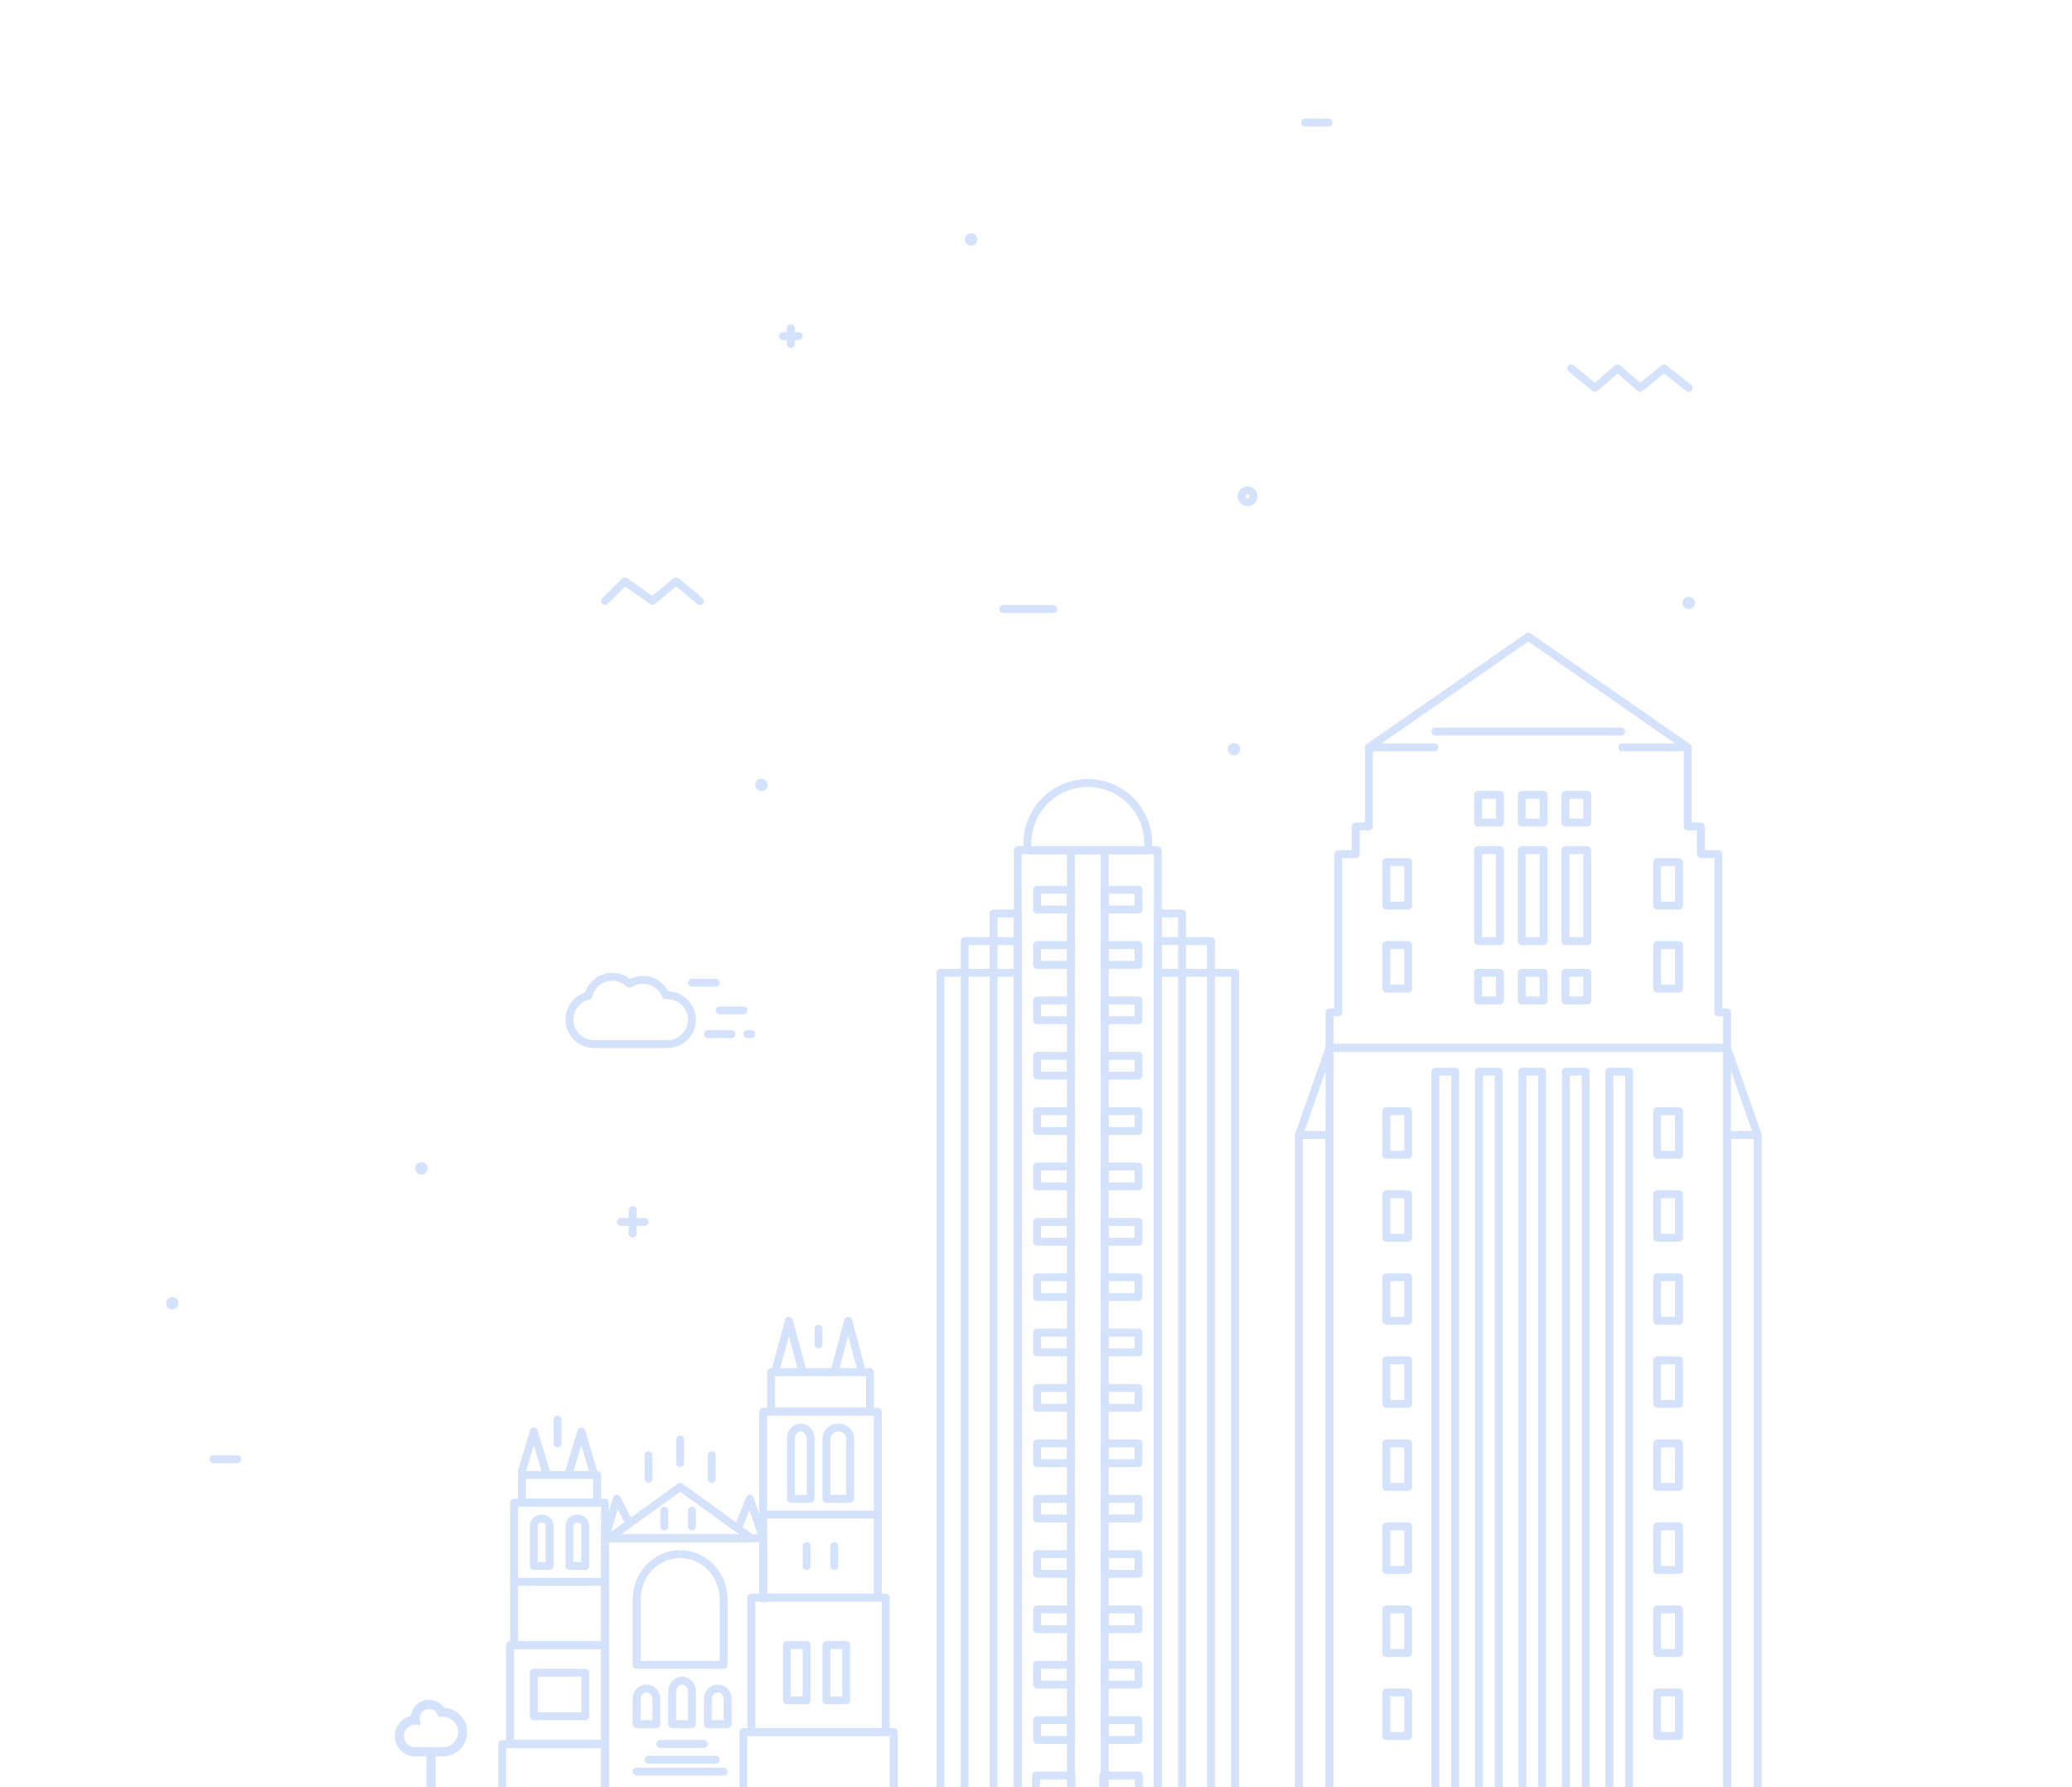 <svg width="524" height="452" viewBox="0 0 524 452" fill="none" xmlns="http://www.w3.org/2000/svg">
<g opacity="0.2" clip-path="url(#clip0_777_24452)">
<path d="M177 152L171 147L165 151.94L158 147L153 152" stroke="#2A6FF2" stroke-width="2" stroke-linecap="round" stroke-linejoin="round"/>
<path d="M427.07 98.1L420.8 93.16L414.8 98.1L409.08 93.16" stroke="#2A6FF2" stroke-width="2" stroke-linecap="round" stroke-linejoin="round"/>
<path d="M409.07 93.16L403.35 98.1L397.35 93.16" stroke="#2A6FF2" stroke-width="2" stroke-linecap="round" stroke-linejoin="round"/>
<path d="M253.71 154H266.41" stroke="#2A6FF2" stroke-width="2" stroke-linecap="round" stroke-linejoin="round"/>
<path d="M54 369H60" stroke="#2A6FF2" stroke-width="2" stroke-linecap="round" stroke-linejoin="round"/>
<path d="M330 31H336" stroke="#2A6FF2" stroke-width="2" stroke-linecap="round" stroke-linejoin="round"/>
<path d="M427.07 150.89C426.759 150.89 426.455 150.982 426.197 151.155C425.938 151.328 425.737 151.574 425.619 151.862C425.5 152.149 425.47 152.465 425.531 152.77C425.592 153.075 425.743 153.355 425.963 153.574C426.184 153.793 426.465 153.942 426.77 154.001C427.075 154.06 427.391 154.028 427.678 153.908C427.964 153.787 428.209 153.584 428.38 153.325C428.552 153.065 428.642 152.761 428.64 152.45C428.64 152.244 428.599 152.041 428.52 151.851C428.441 151.661 428.325 151.488 428.18 151.343C428.034 151.198 427.86 151.084 427.67 151.006C427.48 150.928 427.276 150.889 427.07 150.89Z" fill="#2A6FF2"/>
<path d="M106.57 293.89C106.259 293.89 105.955 293.982 105.697 294.155C105.438 294.328 105.237 294.574 105.119 294.862C105 295.149 104.97 295.465 105.031 295.77C105.092 296.075 105.243 296.355 105.463 296.574C105.684 296.793 105.965 296.942 106.27 297.001C106.575 297.06 106.891 297.028 107.178 296.908C107.464 296.787 107.709 296.584 107.88 296.325C108.052 296.065 108.142 295.761 108.14 295.45C108.14 295.244 108.099 295.041 108.02 294.851C107.941 294.661 107.825 294.488 107.68 294.343C107.534 294.198 107.36 294.084 107.17 294.006C106.98 293.928 106.776 293.889 106.57 293.89Z" fill="#2A6FF2"/>
<path d="M192.57 196.89C192.259 196.89 191.955 196.982 191.697 197.155C191.438 197.328 191.237 197.574 191.119 197.862C191 198.149 190.97 198.465 191.031 198.77C191.092 199.075 191.243 199.355 191.463 199.574C191.684 199.793 191.965 199.942 192.27 200.001C192.575 200.06 192.891 200.028 193.178 199.908C193.464 199.787 193.709 199.584 193.88 199.325C194.052 199.065 194.142 198.761 194.14 198.45C194.14 198.244 194.099 198.041 194.02 197.851C193.941 197.661 193.825 197.488 193.68 197.343C193.534 197.198 193.36 197.084 193.17 197.006C192.98 196.928 192.776 196.889 192.57 196.89Z" fill="#2A6FF2"/>
<path d="M43.57 328C43.259 328 42.955 328.092 42.697 328.265C42.438 328.438 42.237 328.684 42.118 328.972C42 329.259 41.969 329.575 42.031 329.88C42.092 330.185 42.243 330.465 42.463 330.684C42.684 330.903 42.965 331.052 43.27 331.111C43.575 331.171 43.891 331.138 44.178 331.018C44.464 330.897 44.709 330.694 44.88 330.435C45.051 330.175 45.142 329.871 45.14 329.56C45.14 329.354 45.099 329.151 45.02 328.961C44.941 328.771 44.825 328.598 44.679 328.453C44.534 328.308 44.36 328.194 44.17 328.116C43.98 328.038 43.776 327.999 43.57 328Z" fill="#2A6FF2"/>
<path d="M312.07 187.89C311.759 187.89 311.455 187.982 311.197 188.155C310.938 188.328 310.737 188.574 310.619 188.862C310.5 189.149 310.47 189.465 310.531 189.77C310.592 190.075 310.743 190.355 310.963 190.574C311.184 190.793 311.465 190.942 311.77 191.001C312.075 191.06 312.391 191.028 312.678 190.908C312.964 190.787 313.209 190.584 313.38 190.325C313.552 190.065 313.642 189.761 313.64 189.45C313.64 189.244 313.599 189.041 313.52 188.851C313.441 188.661 313.325 188.488 313.18 188.343C313.034 188.198 312.86 188.084 312.67 188.006C312.48 187.928 312.276 187.889 312.07 187.89Z" fill="#2A6FF2"/>
<path d="M245.57 59C245.259 59 244.955 59.092 244.697 59.265C244.438 59.438 244.237 59.684 244.119 59.972C244 60.259 243.97 60.575 244.031 60.88C244.092 61.185 244.243 61.465 244.463 61.684C244.684 61.903 244.965 62.052 245.27 62.111C245.575 62.17 245.891 62.138 246.178 62.018C246.464 61.897 246.709 61.694 246.88 61.435C247.052 61.175 247.142 60.871 247.14 60.56C247.14 60.354 247.099 60.151 247.02 59.961C246.941 59.771 246.825 59.598 246.68 59.453C246.534 59.308 246.36 59.194 246.17 59.116C245.98 59.038 245.776 58.999 245.57 59Z" fill="#2A6FF2"/>
<path d="M315.5 127C316.328 127 317 126.328 317 125.5C317 124.672 316.328 124 315.5 124C314.672 124 314 124.672 314 125.5C314 126.328 314.672 127 315.5 127Z" stroke="#2A6FF2" stroke-width="2" stroke-miterlimit="10" stroke-linejoin="round"/>
<path d="M188 453H226V438H188V453Z" stroke="#2A6FF2" stroke-width="2" stroke-linecap="round" stroke-linejoin="round"/>
<path d="M190 438H224V404H190V438Z" stroke="#2A6FF2" stroke-width="2" stroke-linecap="round" stroke-linejoin="round"/>
<path d="M193 404H222V357H193V404Z" stroke="#2A6FF2" stroke-width="2" stroke-linecap="round" stroke-linejoin="round"/>
<path d="M195 357H220V347H195V357Z" stroke="#2A6FF2" stroke-width="2" stroke-linecap="round" stroke-linejoin="round"/>
<path d="M199 430H204V416H199V430Z" stroke="#2A6FF2" stroke-width="2" stroke-linecap="round" stroke-linejoin="round"/>
<path d="M209 430H214V416H209V430Z" stroke="#2A6FF2" stroke-width="2" stroke-linecap="round" stroke-linejoin="round"/>
<path d="M222 383H193" stroke="#2A6FF2" stroke-width="2" stroke-linecap="round" stroke-linejoin="round"/>
<path d="M209 379H215V363.762C215 363.399 214.922 363.039 214.771 362.703C214.621 362.368 214.399 362.063 214.121 361.806C213.842 361.55 213.511 361.346 213.147 361.208C212.783 361.07 212.394 360.999 212 361V361C211.206 361 210.444 361.291 209.882 361.809C209.319 362.326 209.002 363.029 209 363.762V379Z" stroke="#2A6FF2" stroke-width="2" stroke-linecap="round" stroke-linejoin="round"/>
<path d="M200 379H205V363.762C204.998 363.029 204.734 362.326 204.265 361.809C203.797 361.291 203.162 361 202.5 361C202.172 360.999 201.847 361.07 201.544 361.208C201.241 361.346 200.965 361.55 200.733 361.806C200.5 362.063 200.316 362.368 200.19 362.703C200.065 363.039 200 363.399 200 363.762V379Z" stroke="#2A6FF2" stroke-width="2" stroke-linecap="round" stroke-linejoin="round"/>
<path d="M211 391V396" stroke="#2A6FF2" stroke-width="2" stroke-linecap="round" stroke-linejoin="round"/>
<path d="M204 391V396" stroke="#2A6FF2" stroke-width="2" stroke-linecap="round" stroke-linejoin="round"/>
<path d="M207 336V340" stroke="#2A6FF2" stroke-width="2" stroke-linecap="round" stroke-linejoin="round"/>
<path d="M211 347L214.5 334L218 347" stroke="#2A6FF2" stroke-width="2" stroke-linecap="round" stroke-linejoin="round"/>
<path d="M196 347L199.504 334L203 347" stroke="#2A6FF2" stroke-width="2" stroke-linecap="round" stroke-linejoin="round"/>
<path d="M127 453H153V441H127V453Z" stroke="#2A6FF2" stroke-width="2" stroke-linecap="round" stroke-linejoin="round"/>
<path d="M129 441H153V416H129V441Z" stroke="#2A6FF2" stroke-width="2" stroke-linecap="round" stroke-linejoin="round"/>
<path d="M130 416H153V380H130V416Z" stroke="#2A6FF2" stroke-width="2" stroke-linecap="round" stroke-linejoin="round"/>
<path d="M132 380H151V373H132V380Z" stroke="#2A6FF2" stroke-width="2" stroke-linecap="round" stroke-linejoin="round"/>
<path d="M135 434H148V423H135V434Z" stroke="#2A6FF2" stroke-width="2" stroke-linecap="round" stroke-linejoin="round"/>
<path d="M152 400H130" stroke="#2A6FF2" stroke-width="2" stroke-linecap="round" stroke-linejoin="round"/>
<path d="M144 396H148V385.849C148 385.359 147.789 384.888 147.414 384.542C147.039 384.195 146.53 384 146 384C145.737 384 145.477 384.048 145.235 384.141C144.992 384.234 144.772 384.37 144.586 384.542C144.4 384.713 144.253 384.917 144.152 385.141C144.052 385.366 144 385.606 144 385.849V396Z" stroke="#2A6FF2" stroke-width="2" stroke-linecap="round" stroke-linejoin="round"/>
<path d="M135 396H139V385.849C139 385.359 138.789 384.888 138.414 384.542C138.039 384.195 137.53 384 137 384V384C136.47 384 135.961 384.195 135.586 384.542C135.211 384.888 135 385.359 135 385.849V396Z" stroke="#2A6FF2" stroke-width="2" stroke-linecap="round" stroke-linejoin="round"/>
<path d="M144 372L147 362L150 372" stroke="#2A6FF2" stroke-width="2" stroke-linecap="round" stroke-linejoin="round"/>
<path d="M132 372L135 362L138 372" stroke="#2A6FF2" stroke-width="2" stroke-linecap="round" stroke-linejoin="round"/>
<path d="M141 365V359" stroke="#2A6FF2" stroke-width="2" stroke-linecap="round" stroke-linejoin="round"/>
<path d="M172 370V364" stroke="#2A6FF2" stroke-width="2" stroke-linecap="round" stroke-linejoin="round"/>
<path d="M164 374V368" stroke="#2A6FF2" stroke-width="2" stroke-linecap="round" stroke-linejoin="round"/>
<path d="M180 374V368" stroke="#2A6FF2" stroke-width="2" stroke-linecap="round" stroke-linejoin="round"/>
<path d="M171.996 376L190 389H154L171.996 376Z" stroke="#2A6FF2" stroke-width="2" stroke-linecap="round" stroke-linejoin="round"/>
<path d="M187 385.568L189.628 379L193 389" stroke="#2A6FF2" stroke-width="2" stroke-linecap="round" stroke-linejoin="round"/>
<path d="M159 384.911L155.996 379L153 389" stroke="#2A6FF2" stroke-width="2" stroke-linecap="round" stroke-linejoin="round"/>
<path d="M193 404.302V389H153V453H191.46" stroke="#2A6FF2" stroke-width="2" stroke-linecap="round" stroke-linejoin="round"/>
<path d="M178 441H167" stroke="#2A6FF2" stroke-width="2" stroke-linecap="round" stroke-linejoin="round"/>
<path d="M181 445H164" stroke="#2A6FF2" stroke-width="2" stroke-linecap="round" stroke-linejoin="round"/>
<path d="M183 448H161" stroke="#2A6FF2" stroke-width="2" stroke-linecap="round" stroke-linejoin="round"/>
<path d="M175 382V386" stroke="#2A6FF2" stroke-width="2" stroke-linecap="round" stroke-linejoin="round"/>
<path d="M168 382V386" stroke="#2A6FF2" stroke-width="2" stroke-linecap="round" stroke-linejoin="round"/>
<path d="M181.5 427.001C182.145 426.982 182.771 427.243 183.239 427.725C183.708 428.208 183.982 428.873 184 429.574V436H179V429.567C179.02 428.866 179.295 428.203 179.763 427.723C180.232 427.242 180.856 426.982 181.5 427.001V427.001Z" stroke="#2A6FF2" stroke-width="2" stroke-linecap="round" stroke-linejoin="round"/>
<path d="M163.5 427.001C164.145 426.982 164.771 427.243 165.239 427.725C165.708 428.208 165.982 428.873 166 429.574V436H161V429.567C161.02 428.866 161.295 428.203 161.763 427.723C162.232 427.242 162.856 426.982 163.5 427.001V427.001Z" stroke="#2A6FF2" stroke-width="2" stroke-linecap="round" stroke-linejoin="round"/>
<path d="M175 436H170V427.735C170 427.009 170.263 426.314 170.732 425.801C171.201 425.288 171.837 425 172.5 425C173.163 425 173.799 425.288 174.268 425.801C174.737 426.314 175 427.009 175 427.735V436V436Z" stroke="#2A6FF2" stroke-width="2" stroke-linecap="round" stroke-linejoin="round"/>
<path d="M183 421H161V404.465C161 401.424 162.159 398.508 164.222 396.358C166.285 394.208 169.083 393 172 393C174.917 393 177.715 394.208 179.778 396.358C181.841 398.508 183 401.424 183 404.465V421Z" stroke="#2A6FF2" stroke-width="2" stroke-linecap="round" stroke-linejoin="round"/>
<path d="M257.39 246H237.85V453H257.39V246Z" stroke="#2A6FF2" stroke-width="2" stroke-linecap="round" stroke-linejoin="round"/>
<path d="M312.35 246H292.81V453H312.35V246Z" stroke="#2A6FF2" stroke-width="2" stroke-linecap="round" stroke-linejoin="round"/>
<path d="M257.38 238H243.95V453H257.38V238Z" stroke="#2A6FF2" stroke-width="2" stroke-linecap="round" stroke-linejoin="round"/>
<path d="M306.24 238H292.81V453H306.24V238Z" stroke="#2A6FF2" stroke-width="2" stroke-linecap="round" stroke-linejoin="round"/>
<path d="M257.39 231H251.28V453H257.39V231Z" stroke="#2A6FF2" stroke-width="2" stroke-linecap="round" stroke-linejoin="round"/>
<path d="M298.92 231H292.81V453H298.92V231Z" stroke="#2A6FF2" stroke-width="2" stroke-linecap="round" stroke-linejoin="round"/>
<path d="M279.37 215H270.82V453H279.37V215Z" stroke="#2A6FF2" stroke-width="2" stroke-linecap="round" stroke-linejoin="round"/>
<path d="M292.81 215H257.39V453H292.81V215Z" stroke="#2A6FF2" stroke-width="2" stroke-linecap="round" stroke-linejoin="round"/>
<path d="M270.82 225H262.27V230H270.82V225Z" stroke="#2A6FF2" stroke-width="2" stroke-linecap="round" stroke-linejoin="round"/>
<path d="M287.92 225H279.37V230H287.92V225Z" stroke="#2A6FF2" stroke-width="2" stroke-linecap="round" stroke-linejoin="round"/>
<path d="M270.82 239H262.27V244H270.82V239Z" stroke="#2A6FF2" stroke-width="2" stroke-linecap="round" stroke-linejoin="round"/>
<path d="M287.92 239H279.37V244H287.92V239Z" stroke="#2A6FF2" stroke-width="2" stroke-linecap="round" stroke-linejoin="round"/>
<path d="M270.82 253H262.27V258H270.82V253Z" stroke="#2A6FF2" stroke-width="2" stroke-linecap="round" stroke-linejoin="round"/>
<path d="M287.92 253H279.37V258H287.92V253Z" stroke="#2A6FF2" stroke-width="2" stroke-linecap="round" stroke-linejoin="round"/>
<path d="M270.82 267H262.27V272H270.82V267Z" stroke="#2A6FF2" stroke-width="2" stroke-linecap="round" stroke-linejoin="round"/>
<path d="M287.92 267H279.37V272H287.92V267Z" stroke="#2A6FF2" stroke-width="2" stroke-linecap="round" stroke-linejoin="round"/>
<path d="M270.82 281H262.27V286H270.82V281Z" stroke="#2A6FF2" stroke-width="2" stroke-linecap="round" stroke-linejoin="round"/>
<path d="M287.92 281H279.37V286H287.92V281Z" stroke="#2A6FF2" stroke-width="2" stroke-linecap="round" stroke-linejoin="round"/>
<path d="M270.82 295H262.27V300H270.82V295Z" stroke="#2A6FF2" stroke-width="2" stroke-linecap="round" stroke-linejoin="round"/>
<path d="M287.92 295H279.37V300H287.92V295Z" stroke="#2A6FF2" stroke-width="2" stroke-linecap="round" stroke-linejoin="round"/>
<path d="M270.82 309H262.27V314H270.82V309Z" stroke="#2A6FF2" stroke-width="2" stroke-linecap="round" stroke-linejoin="round"/>
<path d="M287.92 309H279.37V314H287.92V309Z" stroke="#2A6FF2" stroke-width="2" stroke-linecap="round" stroke-linejoin="round"/>
<path d="M270.82 323H262.27V328H270.82V323Z" stroke="#2A6FF2" stroke-width="2" stroke-linecap="round" stroke-linejoin="round"/>
<path d="M287.92 323H279.37V328H287.92V323Z" stroke="#2A6FF2" stroke-width="2" stroke-linecap="round" stroke-linejoin="round"/>
<path d="M270.82 337H262.27V342H270.82V337Z" stroke="#2A6FF2" stroke-width="2" stroke-linecap="round" stroke-linejoin="round"/>
<path d="M287.92 337H279.37V342H287.92V337Z" stroke="#2A6FF2" stroke-width="2" stroke-linecap="round" stroke-linejoin="round"/>
<path d="M270.82 351H262.27V356H270.82V351Z" stroke="#2A6FF2" stroke-width="2" stroke-linecap="round" stroke-linejoin="round"/>
<path d="M287.92 351H279.37V356H287.92V351Z" stroke="#2A6FF2" stroke-width="2" stroke-linecap="round" stroke-linejoin="round"/>
<path d="M270.82 365H262.27V370H270.82V365Z" stroke="#2A6FF2" stroke-width="2" stroke-linecap="round" stroke-linejoin="round"/>
<path d="M287.92 365H279.37V370H287.92V365Z" stroke="#2A6FF2" stroke-width="2" stroke-linecap="round" stroke-linejoin="round"/>
<path d="M270.82 379H262.27V384H270.82V379Z" stroke="#2A6FF2" stroke-width="2" stroke-linecap="round" stroke-linejoin="round"/>
<path d="M287.92 379H279.37V384H287.92V379Z" stroke="#2A6FF2" stroke-width="2" stroke-linecap="round" stroke-linejoin="round"/>
<path d="M270.82 393H262.27V398H270.82V393Z" stroke="#2A6FF2" stroke-width="2" stroke-linecap="round" stroke-linejoin="round"/>
<path d="M287.92 393H279.37V398H287.92V393Z" stroke="#2A6FF2" stroke-width="2" stroke-linecap="round" stroke-linejoin="round"/>
<path d="M270.82 407H262.27V412H270.82V407Z" stroke="#2A6FF2" stroke-width="2" stroke-linecap="round" stroke-linejoin="round"/>
<path d="M287.92 407H279.37V412H287.92V407Z" stroke="#2A6FF2" stroke-width="2" stroke-linecap="round" stroke-linejoin="round"/>
<path d="M270.82 421H262.27V426H270.82V421Z" stroke="#2A6FF2" stroke-width="2" stroke-linecap="round" stroke-linejoin="round"/>
<path d="M287.92 421H279.37V426H287.92V421Z" stroke="#2A6FF2" stroke-width="2" stroke-linecap="round" stroke-linejoin="round"/>
<path d="M270.82 435H262.27V440H270.82V435Z" stroke="#2A6FF2" stroke-width="2" stroke-linecap="round" stroke-linejoin="round"/>
<path d="M287.92 435H279.37V440H287.92V435Z" stroke="#2A6FF2" stroke-width="2" stroke-linecap="round" stroke-linejoin="round"/>
<path d="M271 449H262V457H271V449Z" stroke="#2A6FF2" stroke-width="2" stroke-linecap="round" stroke-linejoin="round"/>
<path d="M288 449H279V457H288V449Z" stroke="#2A6FF2" stroke-width="2" stroke-linecap="round" stroke-linejoin="round"/>
<path d="M275.1 198C279.15 198 283.034 199.609 285.898 202.472C288.761 205.336 290.37 209.22 290.37 213.27V215H259.83V213.27C259.83 209.22 261.439 205.336 264.303 202.472C267.166 199.609 271.05 198 275.1 198V198Z" stroke="#2A6FF2" stroke-width="2" stroke-linecap="round" stroke-linejoin="round"/>
<path d="M175.001 257.842C175.001 258.656 174.84 259.461 174.528 260.213C174.217 260.965 173.76 261.648 173.184 262.222C172.608 262.797 171.925 263.253 171.172 263.564C170.42 263.874 169.614 264.033 168.801 264.032H150.201C148.678 264.032 147.209 263.472 146.073 262.459C144.937 261.445 144.213 260.049 144.04 258.537C143.867 257.024 144.257 255.501 145.135 254.257C146.013 253.013 147.317 252.136 148.801 251.792C149.053 250.718 149.586 249.73 150.347 248.93C151.107 248.131 152.067 247.548 153.127 247.243C154.187 246.937 155.31 246.92 156.379 247.192C157.448 247.464 158.426 248.017 159.211 248.792C160.216 248.13 161.396 247.782 162.601 247.792C163.838 247.791 165.047 248.162 166.072 248.855C167.097 249.548 167.891 250.533 168.351 251.682H168.801C170.438 251.682 172.009 252.33 173.171 253.484C174.332 254.638 174.99 256.205 175.001 257.842V257.842Z" stroke="#2A6FF2" stroke-width="2" stroke-linecap="round" stroke-linejoin="round"/>
<path d="M175.001 248.512H181.001" stroke="#2A6FF2" stroke-width="2" stroke-linecap="round" stroke-linejoin="round"/>
<path d="M189.001 261.512L190.001 261.512" stroke="#2A6FF2" stroke-width="2" stroke-linecap="round" stroke-linejoin="round"/>
<path d="M179.001 261.512H185.001" stroke="#2A6FF2" stroke-width="2" stroke-linecap="round" stroke-linejoin="round"/>
<path d="M182.001 255.512H188.001" stroke="#2A6FF2" stroke-width="2" stroke-linecap="round" stroke-linejoin="round"/>
<path d="M436.76 265H336.23V453H436.76V265Z" stroke="#2A6FF2" stroke-width="2" stroke-linecap="round" stroke-linejoin="round"/>
<path d="M444.5 287H436.77V453H444.5V287Z" stroke="#2A6FF2" stroke-width="2" stroke-linecap="round" stroke-linejoin="round"/>
<path d="M368 271H363V459H368V271Z" stroke="#2A6FF2" stroke-width="2" stroke-linecap="round" stroke-linejoin="round"/>
<path d="M356.12 281H350.6V292H356.12V281Z" stroke="#2A6FF2" stroke-width="2" stroke-linecap="round" stroke-linejoin="round"/>
<path d="M356.12 302H350.6V313H356.12V302Z" stroke="#2A6FF2" stroke-width="2" stroke-linecap="round" stroke-linejoin="round"/>
<path d="M356.12 323H350.6V334H356.12V323Z" stroke="#2A6FF2" stroke-width="2" stroke-linecap="round" stroke-linejoin="round"/>
<path d="M356.12 344H350.6V355H356.12V344Z" stroke="#2A6FF2" stroke-width="2" stroke-linecap="round" stroke-linejoin="round"/>
<path d="M356.12 365H350.6V376H356.12V365Z" stroke="#2A6FF2" stroke-width="2" stroke-linecap="round" stroke-linejoin="round"/>
<path d="M356.12 386H350.6V397H356.12V386Z" stroke="#2A6FF2" stroke-width="2" stroke-linecap="round" stroke-linejoin="round"/>
<path d="M356.12 407H350.6V418H356.12V407Z" stroke="#2A6FF2" stroke-width="2" stroke-linecap="round" stroke-linejoin="round"/>
<path d="M356.12 428H350.6V439H356.12V428Z" stroke="#2A6FF2" stroke-width="2" stroke-linecap="round" stroke-linejoin="round"/>
<path d="M424.61 281H419.09V292H424.61V281Z" stroke="#2A6FF2" stroke-width="2" stroke-linecap="round" stroke-linejoin="round"/>
<path d="M424.61 302H419.09V313H424.61V302Z" stroke="#2A6FF2" stroke-width="2" stroke-linecap="round" stroke-linejoin="round"/>
<path d="M356.12 218H350.6V229H356.12V218Z" stroke="#2A6FF2" stroke-width="2" stroke-linecap="round" stroke-linejoin="round"/>
<path d="M379.32 215H373.8V238H379.32V215Z" stroke="#2A6FF2" stroke-width="2" stroke-linecap="round" stroke-linejoin="round"/>
<path d="M390.36 215H384.84V238H390.36V215Z" stroke="#2A6FF2" stroke-width="2" stroke-linecap="round" stroke-linejoin="round"/>
<path d="M401.41 215H395.89V238H401.41V215Z" stroke="#2A6FF2" stroke-width="2" stroke-linecap="round" stroke-linejoin="round"/>
<path d="M379.32 201H373.8V208H379.32V201Z" stroke="#2A6FF2" stroke-width="2" stroke-linecap="round" stroke-linejoin="round"/>
<path d="M390.36 201H384.84V208H390.36V201Z" stroke="#2A6FF2" stroke-width="2" stroke-linecap="round" stroke-linejoin="round"/>
<path d="M401.41 201H395.89V208H401.41V201Z" stroke="#2A6FF2" stroke-width="2" stroke-linecap="round" stroke-linejoin="round"/>
<path d="M379.32 246H373.8V253H379.32V246Z" stroke="#2A6FF2" stroke-width="2" stroke-linecap="round" stroke-linejoin="round"/>
<path d="M390.36 246H384.84V253H390.36V246Z" stroke="#2A6FF2" stroke-width="2" stroke-linecap="round" stroke-linejoin="round"/>
<path d="M401.41 246H395.89V253H401.41V246Z" stroke="#2A6FF2" stroke-width="2" stroke-linecap="round" stroke-linejoin="round"/>
<path d="M356.12 239H350.6V250H356.12V239Z" stroke="#2A6FF2" stroke-width="2" stroke-linecap="round" stroke-linejoin="round"/>
<path d="M424.61 218H419.09V229H424.61V218Z" stroke="#2A6FF2" stroke-width="2" stroke-linecap="round" stroke-linejoin="round"/>
<path d="M424.61 239H419.09V250H424.61V239Z" stroke="#2A6FF2" stroke-width="2" stroke-linecap="round" stroke-linejoin="round"/>
<path d="M424.61 323H419.09V334H424.61V323Z" stroke="#2A6FF2" stroke-width="2" stroke-linecap="round" stroke-linejoin="round"/>
<path d="M424.61 344H419.09V355H424.61V344Z" stroke="#2A6FF2" stroke-width="2" stroke-linecap="round" stroke-linejoin="round"/>
<path d="M424.61 365H419.09V376H424.61V365Z" stroke="#2A6FF2" stroke-width="2" stroke-linecap="round" stroke-linejoin="round"/>
<path d="M424.61 386H419.09V397H424.61V386Z" stroke="#2A6FF2" stroke-width="2" stroke-linecap="round" stroke-linejoin="round"/>
<path d="M424.61 407H419.09V418H424.61V407Z" stroke="#2A6FF2" stroke-width="2" stroke-linecap="round" stroke-linejoin="round"/>
<path d="M424.61 428H419.09V439H424.61V428Z" stroke="#2A6FF2" stroke-width="2" stroke-linecap="round" stroke-linejoin="round"/>
<path d="M379 271H374V459H379V271Z" stroke="#2A6FF2" stroke-width="2" stroke-linecap="round" stroke-linejoin="round"/>
<path d="M390 271H385V459H390V271Z" stroke="#2A6FF2" stroke-width="2" stroke-linecap="round" stroke-linejoin="round"/>
<path d="M401 271H396V459H401V271Z" stroke="#2A6FF2" stroke-width="2" stroke-linecap="round" stroke-linejoin="round"/>
<path d="M412 271H407V459H412V271Z" stroke="#2A6FF2" stroke-width="2" stroke-linecap="round" stroke-linejoin="round"/>
<path d="M336.23 287H328.5V453H336.23V287Z" stroke="#2A6FF2" stroke-width="2" stroke-linecap="round" stroke-linejoin="round"/>
<path d="M436.77 256V265H336.23V256H338.44V216H342.86V209H346.18V189L386.5 161L426.82 189V209H430.14V216H434.56V256H436.77Z" stroke="#2A6FF2" stroke-width="2" stroke-linecap="round" stroke-linejoin="round"/>
<path d="M346.18 189H362.75" stroke="#2A6FF2" stroke-width="2" stroke-linecap="round" stroke-linejoin="round"/>
<path d="M410.25 189H426.82" stroke="#2A6FF2" stroke-width="2" stroke-linecap="round" stroke-linejoin="round"/>
<path d="M363 185H410" stroke="#2A6FF2" stroke-width="2" stroke-linecap="round" stroke-linejoin="round"/>
<path d="M436.77 265L444.5 287" stroke="#2A6FF2" stroke-width="2" stroke-linecap="round" stroke-linejoin="round"/>
<path d="M336.23 265L328.5 287" stroke="#2A6FF2" stroke-width="2" stroke-linecap="round" stroke-linejoin="round"/>
<path d="M157 309H163" stroke="#2A6FF2" stroke-width="2" stroke-linecap="round" stroke-linejoin="round"/>
<path d="M160 306L160 312" stroke="#2A6FF2" stroke-width="2" stroke-linecap="round" stroke-linejoin="round"/>
<path d="M198 85H202" stroke="#2A6FF2" stroke-width="2" stroke-linecap="round" stroke-linejoin="round"/>
<path d="M200 83L200 87" stroke="#2A6FF2" stroke-width="2" stroke-linecap="round" stroke-linejoin="round"/>
<path d="M105.035 435L105.03 436.15L106.363 436.156L106.174 434.837L105.035 435ZM105 435L105.005 433.85H105V435ZM111.668 433.011L110.628 433.501L110.962 434.21L111.743 434.158L111.668 433.011ZM106.174 434.837C106.158 434.728 106.15 434.615 106.15 434.5H103.85C103.85 434.724 103.866 434.946 103.897 435.163L106.174 434.837ZM104.995 436.15L105.03 436.15L105.041 433.85L105.005 433.85L104.995 436.15ZM102.15 439C102.15 437.426 103.426 436.15 105 436.15V433.85C102.156 433.85 99.85 436.156 99.85 439H102.15ZM105 441.85C103.426 441.85 102.15 440.574 102.15 439H99.85C99.85 441.844 102.156 444.15 105 444.15V441.85ZM112 441.85H105V444.15H112V441.85ZM115.85 438C115.85 440.126 114.126 441.85 112 441.85V444.15C115.397 444.15 118.15 441.397 118.15 438H115.85ZM112 434.15C114.126 434.15 115.85 435.874 115.85 438H118.15C118.15 434.603 115.397 431.85 112 431.85V434.15ZM111.743 434.158C111.828 434.153 111.914 434.15 112 434.15V431.85C111.863 431.85 111.728 431.854 111.593 431.863L111.743 434.158ZM108.5 432.15C109.439 432.15 110.251 432.7 110.628 433.501L112.709 432.521C111.967 430.945 110.362 429.85 108.5 429.85V432.15ZM106.15 434.5C106.15 433.202 107.202 432.15 108.5 432.15V429.85C105.932 429.85 103.85 431.932 103.85 434.5H106.15Z" fill="#2A6FF2"/>
<path d="M109 443V452.5" stroke="#2A6FF2" stroke-width="2.3" stroke-linecap="round"/>
</g>
<defs>
<clipPath id="clip0_777_24452">
<rect width="524" height="452" fill="white"/>
</clipPath>
</defs>
</svg>
